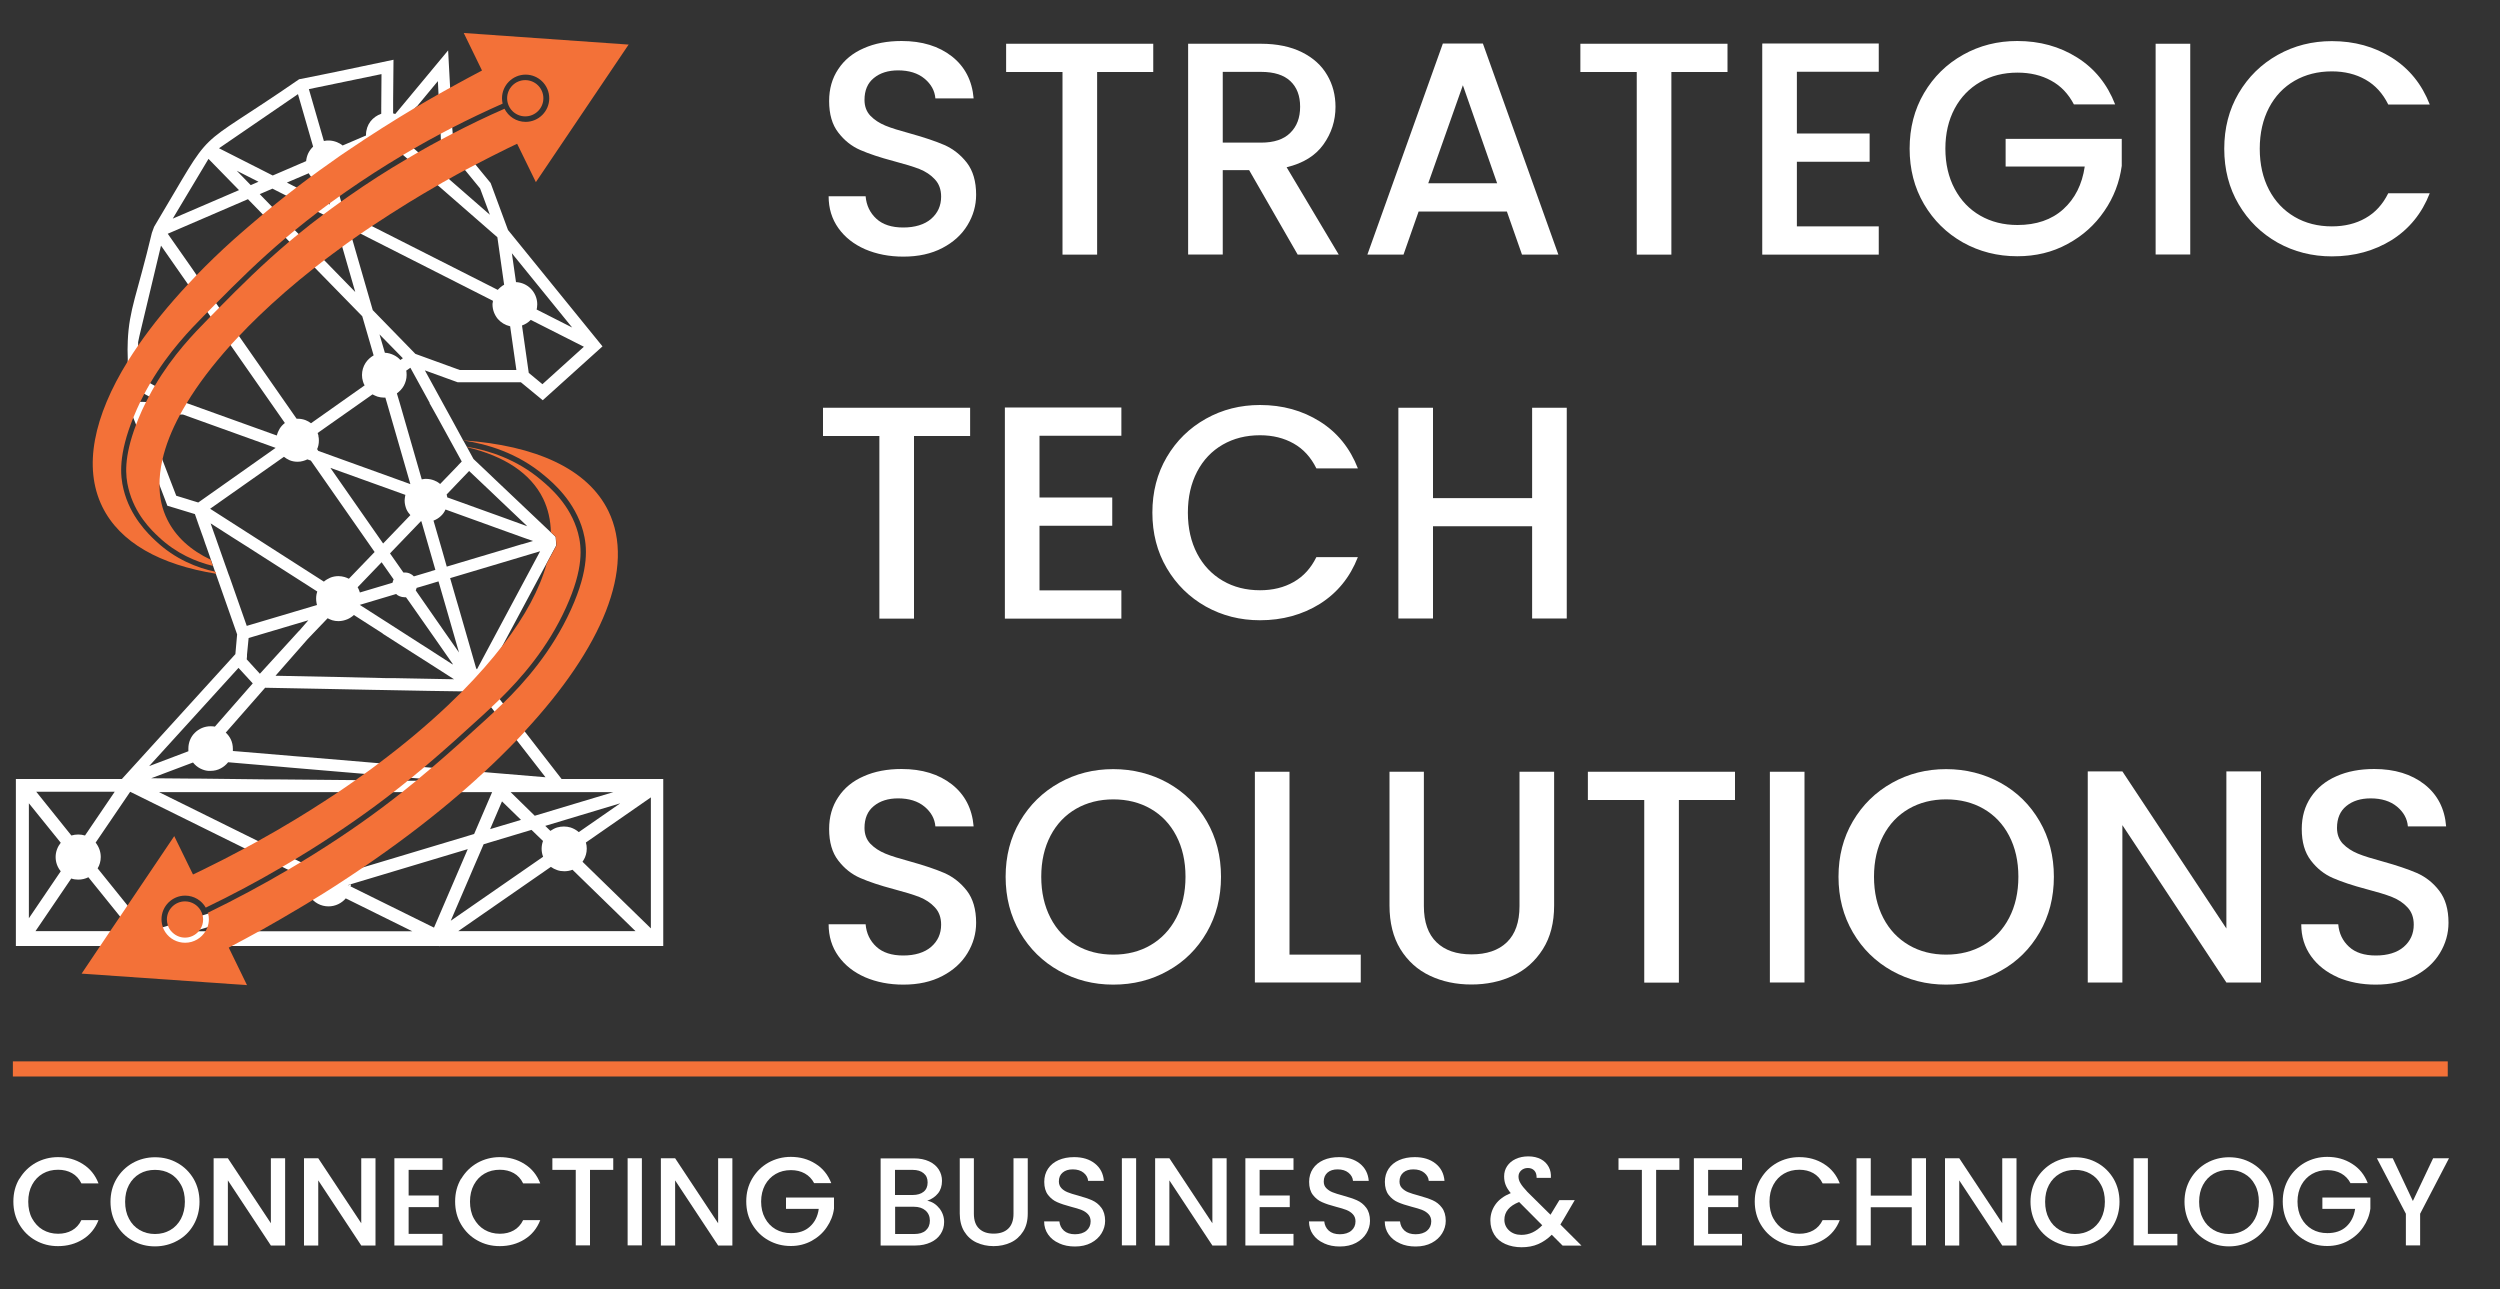 <svg xmlns="http://www.w3.org/2000/svg" id="Layer_1" data-name="Layer 1" viewBox="0 0 200 103.13"><rect x="0" y="0" width="200" height="103.13" fill="#333333" stroke="none"/><defs><style>      .cls-1 {        fill: #fff;      }      .cls-2 {        fill: #f37138;      }    </style></defs><g><path class="cls-1" d="M69.21,19.94c-.91-.4-1.62-.96-2.14-1.69-.52-.73-.78-1.58-.78-2.55h2.96c.06,.73,.35,1.33,.86,1.8,.51,.47,1.23,.7,2.15,.7s1.7-.23,2.23-.69c.53-.46,.8-1.05,.8-1.78,0-.57-.17-1.03-.5-1.38-.33-.36-.74-.63-1.24-.83-.49-.19-1.18-.4-2.05-.63-1.1-.29-1.99-.59-2.68-.89-.69-.3-1.27-.76-1.76-1.4-.49-.63-.73-1.47-.73-2.52,0-.97,.24-1.82,.73-2.55,.48-.73,1.16-1.29,2.04-1.67,.87-.39,1.88-.58,3.03-.58,1.63,0,2.97,.41,4.02,1.23,1.04,.82,1.62,1.94,1.74,3.36h-3.06c-.05-.61-.34-1.14-.87-1.58-.53-.44-1.24-.66-2.11-.66-.79,0-1.44,.2-1.94,.61-.5,.4-.75,.99-.75,1.75,0,.52,.16,.94,.47,1.27,.32,.33,.72,.59,1.2,.79s1.15,.4,1.99,.63c1.12,.31,2.03,.62,2.73,.92,.7,.31,1.3,.78,1.8,1.42,.49,.64,.74,1.49,.74,2.56,0,.86-.23,1.67-.69,2.43s-1.13,1.37-2.01,1.83-1.92,.69-3.12,.69c-1.13,0-2.15-.2-3.06-.59Z"></path><path class="cls-1" d="M92.26,3.5v2.26h-4.49v14.61h-2.77V5.76h-4.51V3.5h11.77Z"></path><path class="cls-1" d="M103.81,20.36l-3.88-6.75h-2.11v6.75h-2.77V3.5h5.82c1.29,0,2.39,.23,3.29,.68s1.57,1.06,2.01,1.82c.45,.76,.67,1.61,.67,2.55,0,1.1-.32,2.1-.96,3-.64,.9-1.62,1.51-2.95,1.83l4.17,6.99h-3.3Zm-5.99-8.95h3.06c1.04,0,1.82-.26,2.34-.78,.53-.52,.79-1.21,.79-2.09s-.26-1.56-.78-2.05c-.52-.49-1.3-.74-2.35-.74h-3.06v5.65Z"></path><path class="cls-1" d="M120.55,16.92h-7.06l-1.21,3.45h-2.89l6.04-16.89h3.2l6.04,16.89h-2.91l-1.21-3.45Zm-.78-2.26l-2.74-7.84-2.77,7.84h5.51Z"></path><path class="cls-1" d="M138.2,3.5v2.26h-4.49v14.61h-2.77V5.76h-4.51V3.5h11.77Z"></path><path class="cls-1" d="M143.75,5.73v4.95h5.82v2.26h-5.82v5.17h6.55v2.26h-9.32V3.48h9.32v2.26h-6.55Z"></path><path class="cls-1" d="M165.91,8.35c-.44-.84-1.04-1.48-1.82-1.9-.78-.43-1.67-.64-2.69-.64-1.12,0-2.11,.25-2.98,.75-.87,.5-1.56,1.21-2.05,2.13-.49,.92-.74,1.99-.74,3.2s.25,2.29,.74,3.21c.49,.93,1.18,1.65,2.05,2.15,.87,.5,1.87,.75,2.98,.75,1.5,0,2.73-.42,3.66-1.26s1.51-1.98,1.72-3.42h-6.33v-2.21h9.29v2.16c-.18,1.31-.64,2.52-1.4,3.62-.75,1.1-1.73,1.98-2.94,2.63-1.21,.66-2.54,.98-4.02,.98-1.58,0-3.03-.37-4.34-1.1-1.31-.74-2.35-1.76-3.12-3.07-.77-1.31-1.15-2.79-1.15-4.44s.38-3.13,1.15-4.44c.77-1.31,1.81-2.33,3.13-3.07s2.76-1.1,4.33-1.1c1.8,0,3.39,.44,4.79,1.32,1.4,.88,2.41,2.13,3.04,3.75h-3.32Z"></path><path class="cls-1" d="M175.22,3.5V20.36h-2.77V3.5h2.77Z"></path><path class="cls-1" d="M179.09,7.46c.77-1.31,1.81-2.33,3.13-3.07s2.76-1.1,4.33-1.1c1.8,0,3.39,.44,4.79,1.32,1.4,.88,2.41,2.13,3.04,3.75h-3.32c-.44-.89-1.04-1.55-1.82-1.99-.78-.44-1.67-.66-2.69-.66-1.12,0-2.11,.25-2.98,.75-.87,.5-1.56,1.22-2.05,2.16-.49,.94-.74,2.03-.74,3.28s.25,2.34,.74,3.28c.49,.94,1.18,1.66,2.05,2.17,.87,.51,1.87,.76,2.98,.76,1.02,0,1.92-.22,2.69-.66,.78-.44,1.38-1.1,1.82-1.99h3.32c-.63,1.62-1.65,2.86-3.04,3.74-1.4,.87-3,1.31-4.79,1.31-1.58,0-3.03-.37-4.34-1.1-1.31-.74-2.35-1.76-3.12-3.07-.77-1.31-1.15-2.79-1.15-4.44s.38-3.13,1.15-4.44Z"></path><path class="cls-1" d="M77.61,32.62v2.26h-4.49v14.61h-2.77v-14.61h-4.51v-2.26h11.77Z"></path><path class="cls-1" d="M83.16,34.85v4.95h5.82v2.26h-5.82v5.17h6.55v2.26h-9.32v-16.89h9.32v2.26h-6.55Z"></path><path class="cls-1" d="M93.34,36.57c.77-1.31,1.81-2.33,3.13-3.07,1.32-.74,2.76-1.1,4.33-1.1,1.8,0,3.39,.44,4.79,1.32,1.4,.88,2.41,2.13,3.04,3.75h-3.32c-.44-.89-1.04-1.55-1.82-1.99-.78-.44-1.67-.66-2.69-.66-1.12,0-2.11,.25-2.98,.75-.87,.5-1.56,1.22-2.05,2.16-.49,.94-.74,2.03-.74,3.28s.25,2.34,.74,3.28c.49,.94,1.18,1.66,2.05,2.17,.87,.51,1.87,.76,2.98,.76,1.02,0,1.92-.22,2.69-.66,.78-.44,1.38-1.1,1.82-1.99h3.32c-.63,1.62-1.65,2.86-3.04,3.74-1.4,.87-3,1.31-4.79,1.31-1.59,0-3.03-.37-4.34-1.1-1.31-.74-2.35-1.76-3.12-3.07-.77-1.31-1.15-2.79-1.15-4.44s.38-3.13,1.15-4.44Z"></path><path class="cls-1" d="M125.34,32.62v16.86h-2.77v-7.38h-7.93v7.38h-2.77v-16.86h2.77v7.23h7.93v-7.23h2.77Z"></path><path class="cls-1" d="M69.21,78.18c-.91-.4-1.62-.96-2.14-1.69-.52-.73-.78-1.58-.78-2.55h2.96c.06,.73,.35,1.33,.86,1.8,.51,.47,1.23,.7,2.15,.7s1.7-.23,2.23-.69c.53-.46,.8-1.05,.8-1.78,0-.57-.17-1.03-.5-1.38-.33-.36-.74-.63-1.24-.83-.49-.19-1.18-.4-2.05-.63-1.1-.29-1.99-.59-2.68-.89-.69-.3-1.27-.76-1.76-1.4-.49-.63-.73-1.47-.73-2.52,0-.97,.24-1.82,.73-2.55,.48-.73,1.16-1.29,2.04-1.67,.87-.39,1.88-.58,3.03-.58,1.63,0,2.97,.41,4.02,1.23,1.04,.82,1.62,1.94,1.74,3.36h-3.06c-.05-.61-.34-1.14-.87-1.58-.53-.44-1.24-.66-2.11-.66-.79,0-1.44,.2-1.94,.61-.5,.4-.75,.99-.75,1.75,0,.52,.16,.94,.47,1.27,.32,.33,.72,.59,1.2,.79s1.15,.4,1.99,.63c1.12,.31,2.03,.62,2.73,.92,.7,.31,1.3,.78,1.8,1.42,.49,.64,.74,1.49,.74,2.56,0,.86-.23,1.67-.69,2.43s-1.13,1.37-2.01,1.83-1.92,.69-3.12,.69c-1.13,0-2.15-.2-3.06-.59Z"></path><path class="cls-1" d="M84.73,77.67c-1.32-.74-2.36-1.76-3.13-3.08-.77-1.32-1.15-2.8-1.15-4.45s.38-3.13,1.15-4.44c.77-1.31,1.81-2.33,3.13-3.07,1.32-.74,2.76-1.1,4.33-1.1s3.04,.37,4.36,1.1c1.32,.74,2.36,1.76,3.12,3.07,.76,1.31,1.14,2.79,1.14,4.44s-.38,3.13-1.14,4.45c-.76,1.32-1.8,2.35-3.12,3.08-1.32,.74-2.77,1.1-4.36,1.1s-3.01-.37-4.33-1.1Zm7.32-2.06c.87-.51,1.56-1.24,2.05-2.18s.74-2.04,.74-3.29-.25-2.34-.74-3.28-1.18-1.66-2.05-2.16c-.87-.5-1.87-.75-2.98-.75s-2.11,.25-2.98,.75c-.87,.5-1.56,1.22-2.05,2.16-.49,.94-.74,2.03-.74,3.28s.25,2.34,.74,3.29c.49,.95,1.18,1.67,2.05,2.18,.87,.51,1.87,.76,2.98,.76s2.11-.25,2.98-.76Z"></path><path class="cls-1" d="M103.16,76.37h5.7v2.23h-8.47v-16.86h2.77v14.63Z"></path><path class="cls-1" d="M113.91,61.74v10.75c0,1.28,.34,2.24,1.01,2.89,.67,.65,1.6,.97,2.8,.97s2.16-.32,2.83-.97c.67-.65,1.01-1.61,1.01-2.89v-10.75h2.77v10.7c0,1.38-.3,2.54-.9,3.49-.6,.95-1.4,1.67-2.4,2.13-1,.47-2.11,.7-3.32,.7s-2.32-.23-3.31-.7c-1-.47-1.78-1.18-2.37-2.13-.58-.95-.87-2.12-.87-3.49v-10.7h2.77Z"></path><path class="cls-1" d="M138.8,61.74v2.26h-4.49v14.61h-2.77v-14.61h-4.51v-2.26h11.77Z"></path><path class="cls-1" d="M144.36,61.74v16.86h-2.77v-16.86h2.77Z"></path><path class="cls-1" d="M151.36,77.67c-1.32-.74-2.36-1.76-3.13-3.08-.77-1.32-1.15-2.8-1.15-4.45s.38-3.13,1.15-4.44c.77-1.31,1.81-2.33,3.13-3.07s2.76-1.1,4.33-1.1,3.04,.37,4.36,1.1,2.36,1.76,3.12,3.07c.76,1.31,1.14,2.79,1.14,4.44s-.38,3.13-1.14,4.45c-.76,1.32-1.8,2.35-3.12,3.08-1.32,.74-2.77,1.1-4.36,1.1s-3.01-.37-4.33-1.1Zm7.32-2.06c.87-.51,1.56-1.24,2.05-2.18s.74-2.04,.74-3.29-.25-2.34-.74-3.28-1.18-1.66-2.05-2.16c-.87-.5-1.87-.75-2.99-.75s-2.11,.25-2.98,.75c-.87,.5-1.56,1.22-2.05,2.16-.49,.94-.74,2.03-.74,3.28s.25,2.34,.74,3.29c.49,.95,1.18,1.67,2.05,2.18,.87,.51,1.87,.76,2.98,.76s2.11-.25,2.99-.76Z"></path><path class="cls-1" d="M180.88,78.6h-2.77l-8.32-12.59v12.59h-2.77v-16.89h2.77l8.32,12.57v-12.57h2.77v16.89Z"></path><path class="cls-1" d="M187.02,78.18c-.91-.4-1.62-.96-2.14-1.69-.52-.73-.78-1.58-.78-2.55h2.96c.06,.73,.35,1.33,.86,1.8,.51,.47,1.22,.7,2.15,.7s1.7-.23,2.23-.69c.53-.46,.8-1.05,.8-1.78,0-.57-.17-1.03-.5-1.38-.33-.36-.74-.63-1.24-.83s-1.18-.4-2.05-.63c-1.1-.29-1.99-.59-2.68-.89-.69-.3-1.27-.76-1.76-1.4s-.73-1.47-.73-2.52c0-.97,.24-1.82,.73-2.55,.49-.73,1.17-1.29,2.04-1.67,.87-.39,1.88-.58,3.03-.58,1.63,0,2.97,.41,4.02,1.23,1.04,.82,1.62,1.94,1.73,3.36h-3.06c-.05-.61-.34-1.14-.87-1.58-.53-.44-1.24-.66-2.11-.66-.79,0-1.44,.2-1.94,.61-.5,.4-.75,.99-.75,1.75,0,.52,.16,.94,.47,1.27,.32,.33,.72,.59,1.2,.79s1.15,.4,1.99,.63c1.12,.31,2.03,.62,2.73,.92,.7,.31,1.3,.78,1.79,1.42,.49,.64,.74,1.49,.74,2.56,0,.86-.23,1.67-.69,2.43s-1.13,1.37-2.01,1.83c-.88,.46-1.92,.69-3.12,.69-1.13,0-2.15-.2-3.06-.59Z"></path></g><g><path class="cls-1" d="M1.56,94.3c.32-.54,.75-.96,1.29-1.27,.54-.3,1.14-.46,1.79-.46,.74,0,1.4,.18,1.98,.55,.58,.36,1,.88,1.26,1.55h-1.37c-.18-.37-.43-.64-.75-.82-.32-.18-.69-.27-1.11-.27-.46,0-.87,.1-1.23,.31-.36,.21-.64,.5-.85,.89s-.31,.84-.31,1.35,.1,.97,.31,1.35,.49,.69,.85,.9c.36,.21,.77,.32,1.23,.32,.42,0,.79-.09,1.11-.27,.32-.18,.57-.45,.75-.82h1.37c-.26,.67-.68,1.18-1.26,1.54-.58,.36-1.24,.54-1.98,.54-.66,0-1.25-.15-1.8-.46-.54-.3-.97-.73-1.29-1.27-.32-.54-.48-1.15-.48-1.84s.16-1.29,.48-1.83Z"></path><path class="cls-1" d="M10.61,99.25c-.55-.3-.98-.73-1.29-1.27-.32-.54-.48-1.16-.48-1.84s.16-1.29,.48-1.83c.32-.54,.75-.96,1.29-1.27,.54-.3,1.14-.46,1.79-.46s1.26,.15,1.8,.46c.54,.3,.97,.73,1.29,1.27,.31,.54,.47,1.15,.47,1.83s-.16,1.3-.47,1.84c-.31,.54-.74,.97-1.29,1.27-.54,.3-1.15,.46-1.8,.46s-1.25-.15-1.79-.46Zm3.02-.85c.36-.21,.64-.51,.85-.9,.2-.39,.31-.84,.31-1.36s-.1-.97-.31-1.35-.49-.69-.85-.89c-.36-.21-.77-.31-1.23-.31s-.87,.1-1.23,.31c-.36,.21-.64,.5-.85,.89s-.31,.84-.31,1.35,.1,.97,.31,1.36c.2,.39,.49,.69,.85,.9,.36,.21,.77,.32,1.23,.32s.87-.11,1.23-.32Z"></path><path class="cls-1" d="M22.81,99.64h-1.14l-3.44-5.21v5.21h-1.14v-6.98h1.14l3.44,5.2v-5.2h1.14v6.98Z"></path><path class="cls-1" d="M30.04,99.64h-1.14l-3.44-5.21v5.21h-1.14v-6.98h1.14l3.44,5.2v-5.2h1.14v6.98Z"></path><path class="cls-1" d="M32.69,93.59v2.05h2.41v.93h-2.41v2.14h2.71v.93h-3.85v-6.98h3.85v.93h-2.71Z"></path><path class="cls-1" d="M36.9,94.3c.32-.54,.75-.96,1.29-1.27,.54-.3,1.14-.46,1.79-.46,.74,0,1.4,.18,1.98,.55,.58,.36,1,.88,1.26,1.55h-1.37c-.18-.37-.43-.64-.75-.82-.32-.18-.69-.27-1.11-.27-.46,0-.87,.1-1.23,.31-.36,.21-.64,.5-.85,.89s-.31,.84-.31,1.35,.1,.97,.31,1.35,.49,.69,.85,.9c.36,.21,.77,.32,1.23,.32,.42,0,.79-.09,1.11-.27,.32-.18,.57-.45,.75-.82h1.37c-.26,.67-.68,1.18-1.26,1.54-.58,.36-1.24,.54-1.98,.54-.66,0-1.25-.15-1.8-.46-.54-.3-.97-.73-1.29-1.27-.32-.54-.48-1.15-.48-1.84s.16-1.29,.48-1.83Z"></path><path class="cls-1" d="M49.06,92.66v.93h-1.86v6.04h-1.14v-6.04h-1.87v-.93h4.86Z"></path><path class="cls-1" d="M51.35,92.66v6.97h-1.14v-6.97h1.14Z"></path><path class="cls-1" d="M58.59,99.64h-1.14l-3.44-5.21v5.21h-1.14v-6.98h1.14l3.44,5.2v-5.2h1.14v6.98Z"></path><path class="cls-1" d="M65.14,94.67c-.18-.35-.43-.61-.75-.79-.32-.18-.69-.27-1.11-.27-.46,0-.87,.1-1.23,.31-.36,.21-.64,.5-.85,.88-.2,.38-.31,.82-.31,1.32s.1,.95,.31,1.33c.2,.38,.49,.68,.85,.89,.36,.21,.77,.31,1.23,.31,.62,0,1.13-.17,1.51-.52,.39-.35,.63-.82,.71-1.42h-2.62v-.91h3.84v.89c-.07,.54-.27,1.04-.58,1.49-.31,.46-.72,.82-1.21,1.09-.5,.27-1.05,.41-1.66,.41-.66,0-1.25-.15-1.8-.46-.54-.3-.97-.73-1.29-1.27-.32-.54-.48-1.15-.48-1.84s.16-1.29,.48-1.83c.32-.54,.75-.96,1.29-1.27,.54-.3,1.14-.46,1.79-.46,.74,0,1.4,.18,1.98,.55,.58,.36,1,.88,1.26,1.55h-1.37Z"></path><path class="cls-1" d="M75.14,96.65c.26,.33,.39,.7,.39,1.11,0,.35-.09,.67-.28,.96s-.45,.51-.8,.67c-.35,.16-.75,.25-1.21,.25h-2.79v-6.97h2.66c.48,0,.88,.08,1.22,.24,.34,.16,.6,.38,.77,.65,.17,.27,.26,.57,.26,.91,0,.4-.11,.74-.32,1s-.5,.46-.86,.59c.37,.07,.69,.26,.95,.59Zm-3.54-1.05h1.41c.37,0,.67-.09,.88-.26,.21-.17,.32-.42,.32-.74s-.1-.56-.32-.74c-.21-.18-.5-.27-.88-.27h-1.41v2Zm2.46,2.83c.22-.19,.33-.45,.33-.78s-.12-.61-.35-.81c-.23-.2-.54-.3-.93-.3h-1.5v2.18h1.54c.39,0,.69-.09,.91-.28Z"></path><path class="cls-1" d="M77.91,92.66v4.44c0,.53,.14,.93,.42,1.19,.28,.27,.66,.4,1.16,.4s.89-.13,1.17-.4,.42-.67,.42-1.19v-4.44h1.14v4.42c0,.57-.12,1.05-.37,1.44-.25,.39-.58,.69-.99,.88-.41,.19-.87,.29-1.37,.29s-.96-.1-1.37-.29c-.41-.19-.74-.49-.98-.88s-.36-.88-.36-1.44v-4.42h1.14Z"></path><path class="cls-1" d="M84.73,99.46c-.38-.16-.67-.4-.88-.7-.21-.3-.32-.65-.32-1.05h1.22c.03,.3,.15,.55,.36,.74,.21,.19,.51,.29,.89,.29s.7-.1,.92-.29,.33-.44,.33-.74c0-.23-.07-.42-.21-.57-.14-.15-.31-.26-.51-.34-.2-.08-.49-.17-.85-.26-.45-.12-.82-.24-1.11-.37-.28-.12-.53-.32-.73-.58s-.3-.61-.3-1.04c0-.4,.1-.75,.3-1.05s.48-.53,.84-.69c.36-.16,.78-.24,1.25-.24,.68,0,1.23,.17,1.66,.51s.67,.8,.72,1.39h-1.26c-.02-.25-.14-.47-.36-.65s-.51-.27-.87-.27c-.33,0-.6,.08-.8,.25-.21,.17-.31,.41-.31,.72,0,.21,.07,.39,.2,.53s.3,.25,.5,.33,.47,.17,.82,.26c.46,.13,.84,.25,1.13,.38,.29,.13,.54,.32,.74,.59,.2,.26,.31,.62,.31,1.06,0,.35-.1,.69-.29,1-.19,.31-.47,.57-.83,.76-.36,.19-.79,.29-1.29,.29-.47,0-.89-.08-1.26-.25Z"></path><path class="cls-1" d="M90.89,92.66v6.97h-1.14v-6.97h1.14Z"></path><path class="cls-1" d="M98.13,99.64h-1.14l-3.44-5.21v5.21h-1.14v-6.98h1.14l3.44,5.2v-5.2h1.14v6.98Z"></path><path class="cls-1" d="M100.77,93.59v2.05h2.41v.93h-2.41v2.14h2.71v.93h-3.85v-6.98h3.85v.93h-2.71Z"></path><path class="cls-1" d="M105.92,99.46c-.37-.16-.67-.4-.88-.7-.21-.3-.32-.65-.32-1.05h1.22c.03,.3,.15,.55,.36,.74,.21,.19,.51,.29,.89,.29s.7-.1,.92-.29,.33-.44,.33-.74c0-.23-.07-.42-.21-.57-.14-.15-.31-.26-.51-.34-.2-.08-.49-.17-.85-.26-.46-.12-.82-.24-1.11-.37-.28-.12-.53-.32-.73-.58-.2-.26-.3-.61-.3-1.04,0-.4,.1-.75,.3-1.05,.2-.3,.48-.53,.84-.69,.36-.16,.78-.24,1.25-.24,.68,0,1.23,.17,1.66,.51s.67,.8,.72,1.39h-1.26c-.02-.25-.14-.47-.36-.65s-.51-.27-.87-.27c-.33,0-.6,.08-.8,.25s-.31,.41-.31,.72c0,.21,.06,.39,.2,.53s.3,.25,.5,.33c.2,.08,.48,.17,.82,.26,.46,.13,.84,.25,1.13,.38s.54,.32,.74,.59c.2,.26,.31,.62,.31,1.06,0,.35-.1,.69-.29,1s-.47,.57-.83,.76-.79,.29-1.29,.29c-.47,0-.89-.08-1.26-.25Z"></path><path class="cls-1" d="M111.98,99.46c-.37-.16-.67-.4-.88-.7-.21-.3-.32-.65-.32-1.05h1.22c.03,.3,.15,.55,.36,.74,.21,.19,.51,.29,.89,.29s.7-.1,.92-.29,.33-.44,.33-.74c0-.23-.07-.42-.21-.57-.14-.15-.31-.26-.51-.34-.2-.08-.49-.17-.85-.26-.46-.12-.82-.24-1.11-.37-.28-.12-.53-.32-.73-.58-.2-.26-.3-.61-.3-1.04,0-.4,.1-.75,.3-1.05,.2-.3,.48-.53,.84-.69,.36-.16,.78-.24,1.25-.24,.68,0,1.23,.17,1.66,.51s.67,.8,.72,1.39h-1.26c-.02-.25-.14-.47-.36-.65s-.51-.27-.87-.27c-.33,0-.6,.08-.8,.25s-.31,.41-.31,.72c0,.21,.06,.39,.2,.53s.3,.25,.5,.33c.2,.08,.48,.17,.82,.26,.46,.13,.84,.25,1.13,.38s.54,.32,.74,.59c.2,.26,.31,.62,.31,1.06,0,.35-.1,.69-.29,1s-.47,.57-.83,.76-.79,.29-1.29,.29c-.47,0-.89-.08-1.26-.25Z"></path><path class="cls-1" d="M125,99.64l-.86-.86c-.33,.33-.7,.58-1.09,.75s-.84,.25-1.32,.25-.93-.09-1.31-.26c-.38-.17-.68-.42-.88-.75s-.31-.7-.31-1.13c0-.48,.14-.91,.41-1.29,.27-.38,.68-.68,1.22-.9-.19-.23-.33-.45-.41-.66-.08-.2-.12-.43-.12-.68,0-.31,.08-.58,.24-.82,.16-.24,.38-.43,.68-.57s.63-.21,1.02-.21,.73,.08,1.01,.23,.48,.36,.62,.62c.14,.26,.19,.55,.17,.87h-1.14c0-.25-.05-.44-.18-.58s-.3-.21-.52-.21-.4,.07-.54,.2c-.14,.13-.21,.29-.21,.48s.05,.36,.16,.54c.1,.18,.29,.41,.55,.69l1.85,1.83,.71-1.17h1.23l-.9,1.54-.25,.41,1.69,1.69h-1.49Zm-1.62-1.62l-1.85-1.86c-.79,.31-1.18,.79-1.18,1.42,0,.34,.13,.63,.38,.86,.25,.23,.58,.35,.98,.35,.63,0,1.18-.26,1.67-.77Z"></path><path class="cls-1" d="M134.35,92.66v.93h-1.86v6.04h-1.14v-6.04h-1.87v-.93h4.86Z"></path><path class="cls-1" d="M136.65,93.59v2.05h2.41v.93h-2.41v2.14h2.71v.93h-3.85v-6.98h3.85v.93h-2.71Z"></path><path class="cls-1" d="M140.86,94.3c.32-.54,.75-.96,1.29-1.27,.54-.3,1.14-.46,1.79-.46,.74,0,1.4,.18,1.98,.55,.58,.36,1,.88,1.26,1.55h-1.37c-.18-.37-.43-.64-.75-.82-.32-.18-.69-.27-1.11-.27-.46,0-.87,.1-1.23,.31-.36,.21-.64,.5-.85,.89s-.31,.84-.31,1.35,.1,.97,.31,1.35,.49,.69,.85,.9c.36,.21,.77,.32,1.23,.32,.42,0,.79-.09,1.11-.27,.32-.18,.57-.45,.75-.82h1.37c-.26,.67-.68,1.18-1.26,1.54-.58,.36-1.24,.54-1.98,.54-.66,0-1.25-.15-1.79-.46-.54-.3-.97-.73-1.29-1.27s-.48-1.15-.48-1.84,.16-1.29,.48-1.83Z"></path><path class="cls-1" d="M154.08,92.66v6.97h-1.14v-3.05h-3.28v3.05h-1.14v-6.97h1.14v2.99h3.28v-2.99h1.14Z"></path><path class="cls-1" d="M161.32,99.64h-1.14l-3.44-5.21v5.21h-1.14v-6.98h1.14l3.44,5.2v-5.2h1.14v6.98Z"></path><path class="cls-1" d="M164.21,99.25c-.54-.3-.98-.73-1.29-1.27s-.48-1.16-.48-1.84,.16-1.29,.48-1.83c.32-.54,.75-.96,1.29-1.27,.54-.3,1.14-.46,1.79-.46s1.26,.15,1.8,.46c.54,.3,.97,.73,1.29,1.27,.31,.54,.47,1.15,.47,1.83s-.16,1.3-.47,1.84-.74,.97-1.29,1.27c-.54,.3-1.15,.46-1.8,.46s-1.25-.15-1.79-.46Zm3.02-.85c.36-.21,.64-.51,.85-.9,.2-.39,.31-.84,.31-1.36s-.1-.97-.31-1.35c-.2-.39-.49-.69-.85-.89-.36-.21-.77-.31-1.23-.31s-.87,.1-1.23,.31c-.36,.21-.64,.5-.85,.89s-.31,.84-.31,1.35,.1,.97,.31,1.36c.2,.39,.49,.69,.85,.9,.36,.21,.77,.32,1.23,.32s.87-.11,1.23-.32Z"></path><path class="cls-1" d="M171.83,98.71h2.36v.92h-3.5v-6.97h1.14v6.05Z"></path><path class="cls-1" d="M176.53,99.25c-.54-.3-.98-.73-1.29-1.27s-.48-1.16-.48-1.84,.16-1.29,.48-1.83c.32-.54,.75-.96,1.29-1.27,.54-.3,1.14-.46,1.79-.46s1.26,.15,1.8,.46c.54,.3,.97,.73,1.29,1.27,.31,.54,.47,1.15,.47,1.83s-.16,1.3-.47,1.84-.74,.97-1.29,1.27c-.54,.3-1.15,.46-1.8,.46s-1.25-.15-1.79-.46Zm3.02-.85c.36-.21,.64-.51,.85-.9,.2-.39,.31-.84,.31-1.36s-.1-.97-.31-1.35c-.2-.39-.49-.69-.85-.89-.36-.21-.77-.31-1.23-.31s-.87,.1-1.23,.31c-.36,.21-.64,.5-.85,.89s-.31,.84-.31,1.35,.1,.97,.31,1.36c.2,.39,.49,.69,.85,.9,.36,.21,.77,.32,1.23,.32s.87-.11,1.23-.32Z"></path><path class="cls-1" d="M188.05,94.67c-.18-.35-.43-.61-.75-.79-.32-.18-.69-.27-1.11-.27-.46,0-.87,.1-1.23,.31s-.64,.5-.85,.88c-.2,.38-.31,.82-.31,1.32s.1,.95,.31,1.33c.2,.38,.49,.68,.85,.89,.36,.21,.77,.31,1.23,.31,.62,0,1.13-.17,1.51-.52s.62-.82,.71-1.42h-2.62v-.91h3.84v.89c-.07,.54-.27,1.04-.58,1.49-.31,.46-.72,.82-1.21,1.09-.5,.27-1.05,.41-1.66,.41-.66,0-1.25-.15-1.79-.46-.54-.3-.97-.73-1.29-1.27s-.48-1.15-.48-1.84,.16-1.29,.48-1.83c.32-.54,.75-.96,1.29-1.27,.54-.3,1.14-.46,1.79-.46,.74,0,1.4,.18,1.98,.55,.58,.36,1,.88,1.26,1.55h-1.37Z"></path><path class="cls-1" d="M195.92,92.66l-2.31,4.44v2.53h-1.14v-2.53l-2.32-4.44h1.27l1.61,3.42,1.62-3.42h1.26Z"></path></g><rect class="cls-2" x="1.03" y="84.91" width="194.79" height="1.21"></rect><g><g><path class="cls-1" d="M37.08,35.25s-.06,0-.09,0c.03,0,.07,0,.1,.01h0Z"></path><g><path class="cls-1" d="M15.6,62.3s0,0,0,0h0Z"></path><polyline class="cls-1" points="15.54 41.12 15.85 41.99 16.07 42.59 16.24 43.07 16.36 43.4"></polyline><line class="cls-1" x1="16.43" y1="43.6" x2="16.38" y2="43.46"></line><path class="cls-1" d="M11.82,74.51l.03,.04,.12-.04h-.15Zm-1.44-11.15h0s.02,0,.02,0h-.02Z"></path><path class="cls-1" d="M11.45,75.67l.04,.05,.17-.05h-.21Z"></path><path class="cls-1" d="M44.92,62.31l-2.94-3.79-1.74-2.24-.27-.35-1.21-1.57,1.49-2.8h0l3.46-6.46,.79-1.47-.05-.68-.39-.37-1.91-1.81-2.49-2.36-.66-.63-1.12-1.06-.51-.93-.02-.04-.27-.48s-.07,0-.1-.01c.03,0,.06,0,.09,0l-.25-.46-.06-.11-.56-1.03-.55-1-1.66-3.03,2.62,.95h5.06l1.75,1.44,4.78-4.31-7.56-9.31-1.39-3.76-1.2-1.46-.99-1.21-.84-1.03v-.23s-.04-.48-.04-.48l-.07-1.24-.02-.49-.08-1.48-.09-1.67-.07-1.32-2.2,2.65-2.03,2.44-.17-.05v-1.03s.03-3.26,.03-3.26c-2.52,.53-5.04,1.07-7.55,1.56-8.88,6.13-6.49,3.26-11.6,11.8h0s-.18,.49-.18,.49c-1.18,4.95-1.82,6.09-1.93,8.67v.02s0,.03,0,.03c-.02,.4-.02,.83,0,1.32,0,.08,0,.16,0,.25,.01,.56,.05,1.19,.09,1.92l1.24,.67,.09,.05,.29,.16,.09,.05,.75,.41-.89-.02h-.18s-.27-.01-.27-.01h-.21s-1.06-.03-1.06-.03c.17,.43,.33,.86,.5,1.29,.08,.2,.16,.4,.24,.6,.02,.04,.03,.08,.05,.13,.12,.31,.24,.62,.36,.92,.49,1.27,.98,2.54,1.47,3.8,.12,.31,.24,.62,.36,.94,.08,.22,.17,.44,.25,.66l.57,.17,1.61,.49h.02s.31,.89,.31,.89l.21,.59,.17,.47,.11,.33,.02,.06,.05,.14,.02,.05,.4,1.14,.17,.5,.17,.49,.06,.16,1.69,4.81-.14,1.58-9.08,9.99H1.27v13.36H53.06v-13.36h-8.14Zm4.15,1.06l-6.29,1.89-1.93-1.89h8.22Zm.53,.91l-3.3,2.29c-.19-.17-.41-.29-.65-.37-.17-.05-.35-.08-.54-.08s-.38,.03-.55,.08c-.19,.06-.37,.16-.53,.27l-.41-.4,5.98-1.8Zm-21.81,5.48c-.32-.5-.88-.84-1.52-.84-.49,0-.94,.2-1.26,.52l-.93-.46-.47-.23-2.96-1.46-7.93-3.92h26.65l-1.44,3.35-8.86,2.66h0s0,0,0,0l-1.27,.38Zm.28,.96s0-.09,0-.13c0,0,0,.01,0,.02,0,.04,0,.07,0,.11Zm-.11-.63s-.03-.07-.04-.1c.01,.03,.02,.05,.03,.08,0,0,0,.01,0,.02Zm-15.89-7.82l3.37-1.27c.16,.2,.35,.36,.58,.48,.2,.1,.41,.17,.64,.19,.06,0,.12,0,.18,0,.3,0,.58-.07,.82-.2,.23-.12,.43-.29,.59-.49l4.33,.37,.67,.06,3.89,.33,2.02,.17,3.75,.32,.62,.05,.24,.02,2.29,.19-2.76-.03h-.68s-4.18-.05-4.18-.05h0l-2.14-.02-4.37-.04h-.76s-5.11-.06-5.11-.06h-.46s0,0,0,0l-3.54-.03Zm28.09,1.84l1.52,1.48-2.47,.74,.95-2.22Zm-.86-7.52l.27,.35,1.77,2.28,2.3,2.96-4.9-.41-4.16-.35-.62-.05-3.62-.31-2.12-.18-3.81-.32-.65-.05-4.63-.39-.5-.04v-.17c0-.28-.06-.54-.17-.77-.1-.2-.23-.38-.4-.53l3.15-3.59c1.57,.03,3.14,.06,4.7,.09,1.34,.03,2.68,.06,4.02,.08,.21,0,.41,0,.62,.01,1.25,.02,2.5,.05,3.75,.07,.9,.01,1.8,.03,2.7,.04,.31,0,.62,0,.92,.01l.25-.18,1.13,1.45Zm-13.82-21.71c-.02-.08-.04-.17-.07-.24l3.88-2.73,.51-.36c.13,.07,.26,.13,.4,.18,.17,.05,.34,.08,.52,.08h.11s.15,.51,.15,.51l1.85,6.41-7.37-2.66-.09-.14c.04-.09,.08-.2,.1-.3,.03-.13,.04-.26,.04-.4,0-.12-.01-.24-.04-.35Zm4.89-8.12l1.86,1.9-.2,.14c-.15-.17-.33-.3-.54-.4-.21-.1-.45-.17-.7-.18l-.43-1.47Zm4.96,23.45l-.26-.37-1.71-2.46-.1-.15,.04-.1,.03-.1,.35-.1,1.4-.42,.7,2.42,.15,.52,.79,2.75-1.4-2Zm.89,2.94h-.02s-2.22-1.43-2.22-1.43l-.38-.24-2.35-1.51-2.47-1.58,2.91-.87c.08,.08,.17,.14,.28,.18,.12,.05,.26,.08,.4,.08h.11s.28,.39,.28,.39l1.68,2.4,.26,.37,1.52,2.18v.02Zm-1.7-7.46l-1.41,.42c-.08-.09-.18-.16-.29-.21-.13-.07-.28-.1-.44-.1h-.11s-1.07-1.53-1.07-1.53l2.47-2.57h.04s1.04,3.61,1.04,3.61l.08,.28-.31,.09Zm-2.09-6.1l-.03,.16c-.01,.09-.03,.19-.03,.29,0,.25,.06,.48,.14,.69,.08,.18,.19,.34,.32,.48l-2.18,2.27-4.22-6.05,6,2.16Zm-.94,6.76s-.04,.09-.05,.13c-.02,.05-.03,.09-.04,.14l-2.61,.78c-.02-.07-.05-.14-.07-.2-.03-.08-.07-.15-.11-.22l1.92-2,.96,1.37Zm-.88,4.34l2.33,1.49,.38,.24,2.27,1.45,.73,.47-1.13-.02-3.68-.07h-.61s-3.89-.09-3.89-.09l-4.97-.1,2.58-2.94,1.59-1.66c.12,.07,.24,.11,.37,.16,.16,.05,.33,.07,.5,.07,.25,0,.49-.06,.71-.15,.19-.08,.37-.2,.52-.34l2.31,1.48Zm-6.69-.22l-3.13,3.43-1.05-1.15h0s0-.03,0-.03h0s.02-.21,.02-.21v-.14s.13-1.33,.13-1.33l4.78-1.42-.74,.85Zm14.23,3.07l-.06-.08-.56-1.95-.87-3.02-.16-.54-.49-1.7,1.81-.54,.57-.17,3.05-.91,1.77-.53-5.05,9.44Zm3.62-10.01l-2.88,.86-.54,.16-2.61,.78-.34-1.2-.72-2.48c.21-.08,.41-.2,.57-.35,.17-.15,.3-.33,.39-.54l.91,.33,2.66,.96,.41,.15,2.28,.82,.74,.26-.87,.26Zm-4.24-5.85l1.91,1.81,.46,.44,2.18,2.07,.1,.1-.11-.04-2.26-.82-.42-.15-2.66-.96-.95-.34-.02-.12-.03-.11,.84-.88h0s.22-.23,.22-.23l.74-.77Zm-3.17-5.43l.25,.44,.38,.68,1.74,3.17,.21,.38-.25,.26h0l-.08,.09-1.4,1.45c-.13-.12-.29-.21-.46-.28-.2-.08-.42-.13-.66-.13-.08,0-.16,0-.24,.02l-.11,.02-1.63-5.66-.11-.38-.14-.47-.03-.1-.08-.27c.22-.16,.41-.36,.55-.6,.14-.26,.23-.56,.23-.87,0-.08,0-.15-.01-.22l-.02-.13,.33-.23,1.55,2.82Zm9.04-1.51l-1.1-.91-.54-3.79c.13-.05,.26-.11,.37-.18,.12-.08,.24-.17,.33-.27l4.25,2.15-3.31,2.99Zm2.37-4.54l-2.84-1.44,.03-.15c.01-.09,.02-.17,.02-.26,0-.49-.2-.94-.52-1.26-.31-.31-.72-.5-1.18-.52l-.33-2.31,4.83,5.95Zm-4.96-.11l.5,3.51h-4.53l-3.55-1.29-3.41-3.5-1.63-5.64-.28-.95,.95,.48,10.57,5.36v.09c-.02,.07-.03,.13-.03,.2,0,.44,.16,.84,.42,1.16,.25,.29,.59,.5,.98,.59Zm-16.5-9.71l.42,.21,.69,.35,.44,.22,.9,.46,.26,.89,.36,1.24,1.04,3.61-2.48-2.54-.8-.82-1.26-1.29-.31-.31-.43-.44-.31-.32-1.09-1.12-.75-.77-.21-.22,.95-.41,.06-.03,1.07,.54,1.45,.74Zm-1.37-1.77l1.76-.75c.05,.09,.1,.18,.17,.26,.09,.12,.2,.23,.33,.33,.21,.16,.47,.28,.74,.33l.07,.23,.13,.45,.23,.78,.03,.12-.12-.06-.74-.37-.42-.22-1.42-.72-.76-.39Zm10.4-6.08l1.69-2.04,.05,1.02,.08,1.46,.03,.49,.06,1.21,.02,.49v.1s.95,1.15,.95,1.15l.98,1.19,1.21,1.48,.78,2.1-3.29-2.87-1.18-1.03-1.28-1.11-.35-.31-.4-.35c.04-.1,.08-.2,.1-.3,.03-.13,.05-.25,.05-.39,0,0,0-.02,0-.04,0-.15-.02-.3-.06-.44-.02-.08-.05-.16-.08-.23-.08-.18-.17-.34-.3-.49l.91-1.1Zm-1.68,3.95c.16-.05,.3-.13,.43-.22l.13,.12,.35,.3,1.3,1.13,1.15,1.01,4.77,4.16,.54,3.8c-.1,.05-.19,.11-.28,.19-.08,.07-.16,.14-.23,.22l-10.07-5.1-1.3-.66-.91-.46-.25-.85-.13-.45-.23-.81-.04-.14c.32-.12,.6-.33,.81-.6,.13-.17,.23-.37,.29-.58,.04-.16,.07-.32,.07-.49,0-.12-.01-.24-.04-.36-.02-.08-.04-.15-.06-.22l1.6-.69c.1,.16,.22,.3,.37,.41,.07,.06,.15,.11,.23,.16,.06,.03,.12,.07,.18,.09,.22,.1,.46,.15,.72,.15,.2,0,.4-.04,.59-.1Zm-1.14-6.54l-.02,2.7v.46c-.34,.12-.64,.33-.86,.61-.23,.3-.36,.68-.36,1.08v.05s-1.87,.8-1.87,.8c-.14-.12-.31-.21-.49-.28-.09-.03-.17-.06-.27-.08-.12-.03-.25-.04-.37-.04-.08,0-.17,0-.25,.02l-.12,.02-1.2-4.15,5.8-1.2Zm-6.68,1.6l1.21,4.19c-.16,.15-.29,.33-.39,.53-.09,.19-.15,.41-.17,.63h0s0,0,0,0l-2.67,1.15-4.3-2.18,6.32-4.33Zm-3.16,7l-.62,.27-1.12-1.15,1.74,.88Zm-4-1.83l2.44,2.5-5.3,2.28,2.86-4.78Zm3.16,3.23l.44,.45,.73,.75,1.12,1.15,.31,.31,.4,.41,.31,.32,1.26,1.29,.77,.79,3.8,3.89,.91,3.13c-.26,.15-.49,.36-.65,.61-.18,.28-.28,.61-.28,.96,0,.17,.02,.33,.07,.49,.03,.12,.08,.24,.14,.34l-4.29,3.03c-.13-.1-.28-.19-.44-.25-.19-.07-.39-.11-.6-.11h-.11s-4.6-6.6-4.6-6.6l-.42-.6-1.17-1.68-.25-.36-.23-.33-.25-.37-1.08-1.55-.44-.64-1.87-2.67,6.45-2.78Zm-7.46,14.92h-.01s-.37-.21-.37-.21h-.02s-.76-.43-.76-.43l-.17-2.62v-.23s.1-.48,.1-.48l1.73-7.24,1.73,2.48,.42,.6,1.09,1.56,.26,.37,.21,.3,.25,.36,1.23,1.76,.38,.54,4.34,6.22c-.17,.13-.31,.28-.42,.46-.1,.17-.18,.35-.23,.54l-7.2-2.59h0s-.04-.02-.04-.02l-2.51-1.37Zm3.48,9.34l-.72-.22-.12-.04-.92-.28-1.11-2.88-1.41-3.65-.02-.05h.03s2.82,.08,2.82,.08h.11s.11,0,.11,0l7.42,2.67-6.19,4.37Zm6.85-3.66c.14,.11,.3,.21,.46,.28,.2,.08,.41,.12,.64,.12,.15,0,.29-.02,.43-.06,.12-.03,.24-.08,.35-.13l.28,.1,5.1,7.31-2.06,2.14c-.11-.06-.23-.1-.35-.14-.15-.04-.31-.07-.48-.07-.23,0-.46,.04-.67,.13-.18,.08-.35,.18-.5,.31l-4.2-2.69-.81-.52-4.09-2.62,5.91-4.16Zm-4.38,9.52l-.06-.16-.15-.43-.08-.22-.68-1.93-.09-.26-.19-.53-.23-.66,1.67,1.07,.9,.57,.27,.17,5.69,3.64c-.02,.07-.04,.15-.06,.23-.02,.11-.03,.22-.03,.34s.01,.22,.03,.33c0,.06,.03,.12,.04,.18l-5.62,1.67-1.41-4.02Zm.75,7.37l1.14,1.24-3.03,3.46-.13-.02c-.07,0-.14-.01-.21-.01-.49,0-.94,.2-1.26,.52-.33,.32-.52,.77-.52,1.26v.22s-3.14,1.19-3.14,1.19l7.15-7.86Zm-9.91,9.92l-2.37,3.49c-.17-.05-.35-.08-.54-.08s-.38,.03-.55,.08l-2.81-3.5h6.28Zm-6.87,.9l2.56,3.17c-.25,.31-.41,.71-.41,1.14s.15,.83,.41,1.14l-2.55,3.76v-9.21Zm.54,10.24l2.86-4.21c.17,.06,.36,.09,.56,.09,.29,0,.57-.07,.81-.19l2.55,3.16,.93,1.15H2.81Zm10.2-.31l-1.04,.31-.12,.04-.03-.04-1.64-2.04-2.4-2.98c.16-.26,.25-.58,.25-.91,0-.44-.16-.84-.41-1.15l2.76-4.06h0s.02,0,.02,0l9.15,4.52,3,1.48,.47,.23,1.48,.73c-.03,.12-.04,.25-.04,.39,0,0,0,.02,0,.04l-7.84,2.35-.42,.13-2.78,.83-.42,.13Zm2.51,.31l.48-.14,.57-.17,8.19-2.46c.33,.48,.87,.79,1.49,.79,.55,0,1.05-.25,1.38-.64l5.32,2.63H15.52Zm19.17-.28l-6.64-3.28-.25-.12,.26-.08,9.33-2.8-2.7,6.28Zm3.97-6.67l3.83-1.15,.92,.89c-.07,.19-.11,.4-.11,.62s.04,.44,.12,.64l-7.39,5.12,2.63-6.12Zm-2.03,6.95l7.41-5.14c.15,.11,.33,.2,.51,.26,.17,.06,.36,.09,.56,.09,.23,0,.45-.04,.66-.12l5.04,4.91h-14.17Zm15.41-.22l-5.47-5.33s.06-.09,.09-.14c.16-.26,.25-.58,.25-.91,0-.17-.02-.34-.07-.49l5.2-3.61v10.47Z"></path><path class="cls-1" d="M28.07,70.74c0,.07,0,.14-.01,.2l-.25-.12,.26-.08Z"></path></g><polygon class="cls-1" points="35.19 75.67 35.17 75.7 35.1 75.67 35.19 75.67"></polygon></g><g><path class="cls-2" d="M43.47,7.86c0,.8-.65,1.45-1.45,1.45s-1.45-.65-1.45-1.45,.65-1.45,1.45-1.45,1.45,.65,1.45,1.45Z"></path><path class="cls-2" d="M50.28,3.58l-7.41,10.99-1.5-3.07c-.26,.13-.53,.25-.79,.38-.86,.42-1.7,.85-2.54,1.29-.29,.15-.58,.3-.86,.45-.44,.23-.87,.47-1.29,.71-.3,.16-.59,.33-.88,.5-.77,.44-1.52,.89-2.26,1.34-1.03,.63-2.03,1.28-3,1.92-.3,.21-.6,.41-.9,.61-.23,.16-.45,.31-.67,.47-.28,.19-.55,.39-.82,.59-.49,.36-.97,.71-1.44,1.07-.26,.2-.51,.39-.76,.59-1.63,1.28-3.12,2.58-4.46,3.87-.57,.54-1.1,1.09-1.61,1.63-.23,.24-.45,.48-.66,.71-1.42,1.58-2.6,3.13-3.5,4.63-.18,.3-.36,.6-.52,.9-.68,1.26-1.16,2.47-1.42,3.63-.16,.71-.24,1.4-.23,2.06,0,.97,.21,1.88,.62,2.71,.68,1.38,1.87,2.46,3.48,3.22l.17,.49c-1.33-.32-2.92-.98-4.34-2.32-.58-.54-1.92-1.82-2.42-3.9-.24-.98-.38-2.44,.61-5.06,.05-.14,.11-.29,.17-.44,.2-.49,.41-.96,.64-1.41,.07-.15,.15-.29,.23-.44,.15-.29,.3-.56,.46-.83,1.46-2.49,3.17-4.23,4.2-5.28,.08-.08,.17-.17,.25-.26,.23-.23,.45-.46,.68-.69,1.74-1.77,3.49-3.5,5.63-5.31,.24-.2,.48-.41,.74-.61,.62-.51,1.28-1.03,1.98-1.55,.46-.35,.95-.7,1.45-1.06,.19-.14,.39-.28,.6-.42,1.51-1.06,3.07-2.06,4.68-3,.29-.17,.58-.34,.87-.51,.6-.35,1.21-.68,1.83-1.01,.31-.17,.62-.33,.93-.49,1.36-.7,2.74-1.37,4.14-1.98,.31,.62,.95,1.05,1.69,1.05,1.04,0,1.89-.85,1.89-1.89s-.85-1.89-1.89-1.89-1.89,.85-1.89,1.89c0,.15,.02,.29,.05,.43-1.36,.6-2.69,1.24-4.01,1.91-.31,.16-.62,.32-.93,.49-.72,.38-1.44,.78-2.15,1.19-.29,.17-.58,.34-.87,.51-1.57,.93-3.09,1.91-4.58,2.95-.16,.11-.32,.22-.47,.33-.28,.2-.55,.4-.82,.59-.03,.02-.06,.04-.08,.06-.29,.22-.58,.43-.86,.64-.65,.49-1.26,.98-1.85,1.46-.25,.2-.5,.41-.73,.61-2.12,1.79-3.86,3.51-5.58,5.25-.23,.23-.45,.46-.68,.69-.1,.1-.21,.21-.31,.31-1.05,1.07-2.78,2.83-4.27,5.37-.16,.27-.31,.55-.46,.83-.11,.21-.22,.42-.32,.63-.2,.4-.38,.83-.56,1.26-1.22,3.01-1.07,4.67-.8,5.77,.53,2.2,2,3.59,2.55,4.11,1.58,1.5,3.37,2.19,4.81,2.49l.05,.16c-4.48-.72-7.7-2.49-9.11-5.37-1.54-3.16-.69-7.22,2.05-11.64,.27-.43,.55-.86,.85-1.29,1.1-1.59,2.43-3.22,3.97-4.87,.22-.23,.44-.47,.67-.71,.91-.94,1.89-1.89,2.94-2.83,.17-.15,.34-.3,.51-.45,.22-.2,.45-.39,.68-.59h0c.39-.34,.79-.68,1.19-1.01,.24-.2,.49-.4,.74-.61,.36-.3,.74-.59,1.11-.89,.28-.22,.55-.43,.84-.65,.38-.29,.76-.57,1.14-.86,0,0,.01-.01,.02-.01,0,0,0,0,0,0,.08-.06,.16-.12,.25-.18,.03-.03,.07-.05,.11-.08,.09-.07,.18-.14,.27-.2,0,0,0,0,0,0,.55-.4,1.12-.8,1.69-1.2,0,0,.02-.01,.03-.02,.21-.15,.43-.29,.65-.44,1.74-1.18,3.57-2.34,5.47-3.47,.58-.34,1.16-.68,1.75-1.01,.31-.17,.61-.35,.93-.52,.83-.46,1.67-.91,2.52-1.36l-1.46-3,13.23,.93Z"></path></g><g><path class="cls-2" d="M16.21,73.23s0,0,0,0c.02,.1,.04,.21,.04,.33,0,.3-.09,.57-.24,.8-.03,.05-.07,.1-.11,.14-.27,.31-.66,.51-1.1,.51s-.83-.2-1.1-.51c-.02-.02-.05-.05-.07-.08-.08-.11-.15-.23-.19-.36,0,0,0-.02-.01-.03-.05-.15-.08-.31-.08-.47,0-.8,.65-1.45,1.45-1.45,.53,0,1,.29,1.25,.72,.07,.12,.13,.26,.16,.41Z"></path><path class="cls-2" d="M41.99,58.52c-.22,.23-.44,.47-.66,.7-.82,.85-1.68,1.7-2.6,2.55-.17,.15-.34,.31-.51,.46-.03,.03-.06,.05-.08,.08-.39,.35-.79,.71-1.2,1.06-.3,.26-.6,.51-.91,.77,0,0,0,0-.01,.01-2.11,1.77-4.44,3.52-6.95,5.23h0c-.36,.25-.73,.49-1.1,.74-.42,.28-.84,.55-1.27,.83-.56,.36-1.12,.71-1.7,1.06-.34,.21-.69,.43-1.04,.63-.96,.57-1.93,1.14-2.93,1.7-.1,.06-.21,.12-.32,.17-.71,.39-1.42,.78-2.15,1.16-.09,.05-.18,.09-.26,.14l1.46,3-13.23-.92,1.49-2.22,.78-1.16,.78-1.15,.6-.89,3.76-5.58,1.5,3.07c.26-.13,.53-.25,.79-.38,1.13-.55,2.24-1.12,3.32-1.7,.37-.2,.74-.4,1.1-.6,1.02-.56,2.01-1.14,2.97-1.72h0c.77-.47,1.53-.94,2.26-1.42,0,0,.01,0,.02-.01,.39-.25,.78-.51,1.17-.77,.46-.31,.92-.62,1.36-.94,.06-.04,.11-.08,.17-.12,.03-.02,.05-.04,.08-.06,.01,0,.02-.01,.03-.02,.15-.1,.29-.21,.44-.31,.4-.28,.79-.57,1.17-.86h0c2.03-1.52,3.87-3.07,5.5-4.61,.4-.38,.79-.76,1.17-1.14,1.24-1.26,2.34-2.51,3.28-3.74,0,0,0,0,0,0,1.73-2.26,2.91-4.45,3.46-6.46h0s.79-1.47,.79-1.47l-.06-.68-.39-.37c-.02-.96-.22-1.86-.62-2.69-1-2.04-3.12-3.41-6.07-4.11l-.02-.04c1.74,.29,3.97,1,5.93,2.66,.7,.59,2.34,1.98,2.95,4.23,.3,1.13,.47,2.82-.95,5.96-1.48,3.28-3.62,5.69-5.29,7.33-.24,.23-.47,.45-.69,.66-.25,.24-.49,.45-.7,.65-1.52,1.39-3.02,2.75-4.64,4.12-.34,.29-.69,.58-1.05,.87-.03,.02-.06,.05-.09,.07-.07,.06-.13,.11-.2,.16-.37,.3-.74,.6-1.13,.9-1.9,1.48-4.05,3-6.63,4.62-.41,.26-.83,.51-1.24,.76-.35,.21-.7,.42-1.05,.62-1.98,1.16-4.02,2.25-6.12,3.26-.32-.57-.94-.96-1.65-.96-1.04,0-1.89,.85-1.89,1.89,0,.22,.04,.43,.11,.63,0,0,0,.01,0,.02,.04,.1,.08,.2,.14,.29,.02,.03,.04,.07,.06,.1,.34,.51,.92,.84,1.58,.84,.7,0,1.31-.38,1.64-.94,.06-.1,.11-.21,.15-.31,.07-.2,.11-.41,.11-.63,0-.16-.02-.31-.06-.45,0-.02-.01-.05-.02-.07,2.2-1.07,4.34-2.22,6.42-3.44,.35-.21,.7-.42,1.04-.62,.34-.21,.68-.41,1.01-.62,2.8-1.75,5.09-3.39,7.1-4.99,.38-.3,.74-.59,1.1-.89,.07-.06,.14-.11,.2-.17,0,0,.02-.01,.02-.02,.35-.29,.7-.58,1.04-.87,1.5-1.28,2.9-2.55,4.32-3.85,.21-.19,.44-.4,.68-.63,.22-.2,.45-.42,.69-.66,1.7-1.66,3.9-4.13,5.43-7.5,1.48-3.27,1.29-5.06,.97-6.26-.65-2.39-2.42-3.89-3.09-4.45-2.16-1.83-4.64-2.54-6.48-2.81-.03,0-.07,0-.1-.01,.03,0,.06,0,.1,0,5.77,.41,9.94,2.27,11.59,5.65,2.21,4.54-.51,10.95-6.68,17.61Z"></path></g></g></svg>